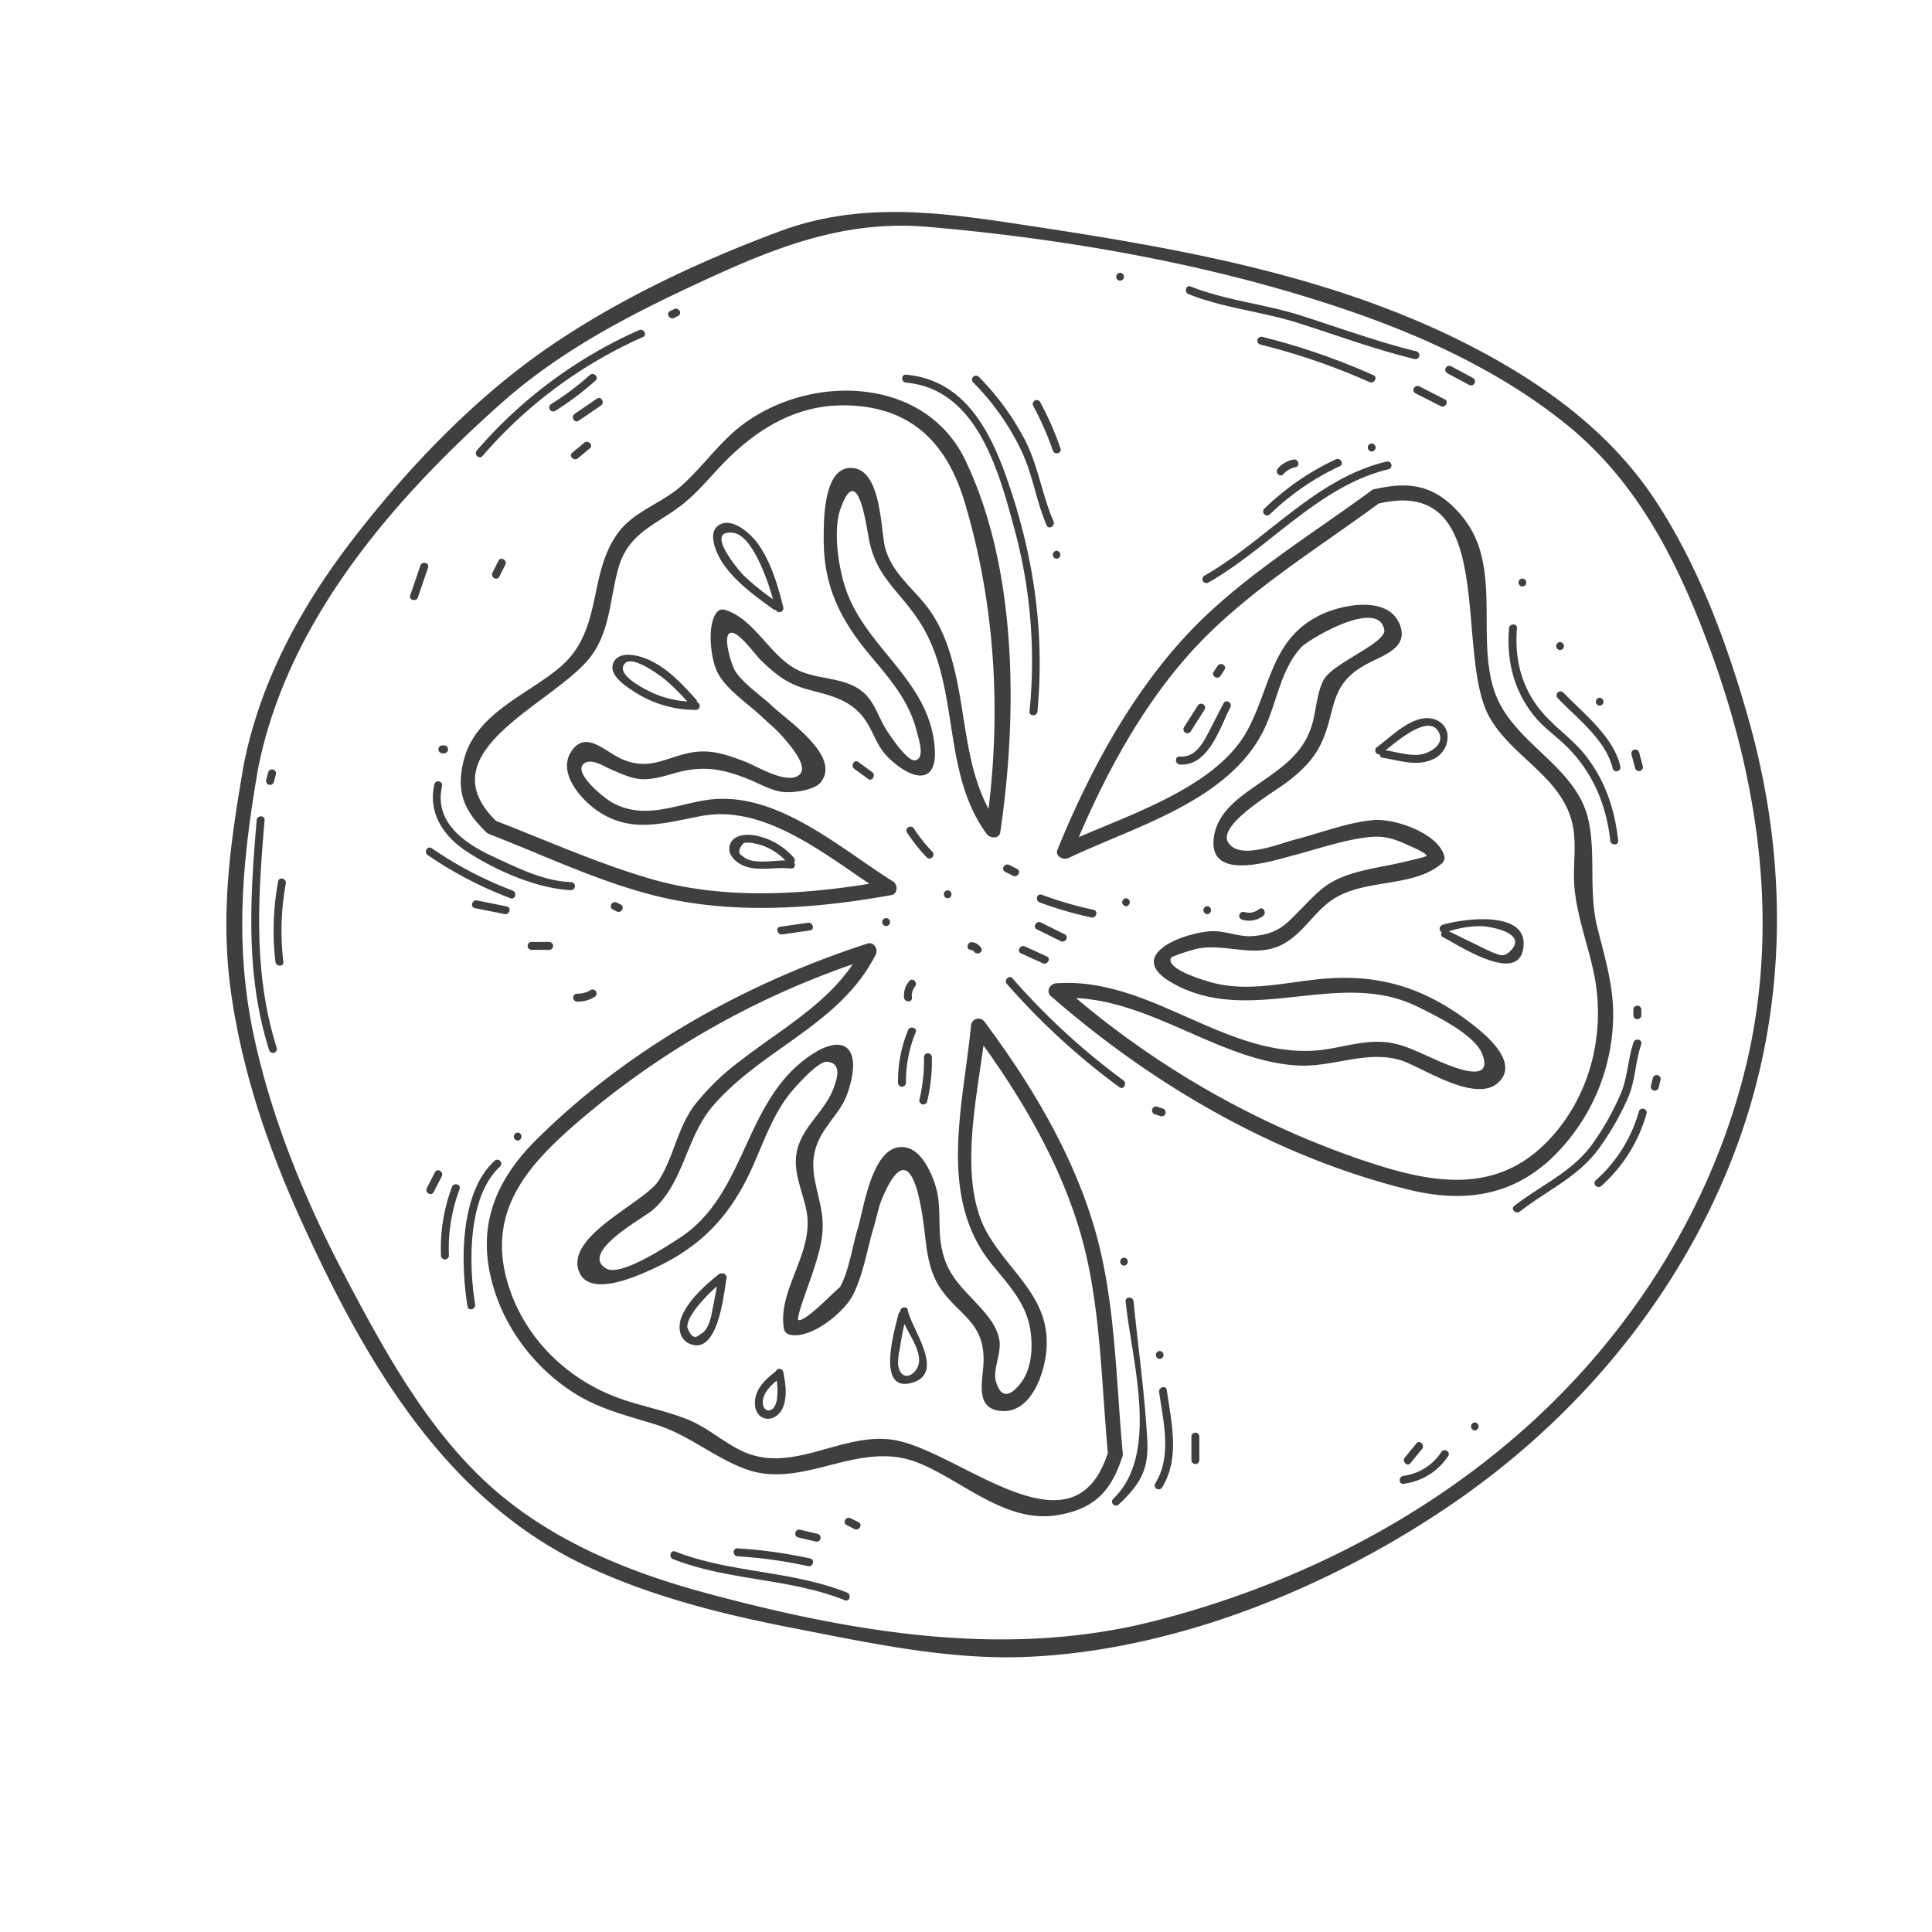 <svg xmlns="http://www.w3.org/2000/svg" width="500" height="500" viewBox="0 0 500 500">
  <defs>
    <style>
      .cls-1 {
        fill: #3f3f3f;
        fill-rule: evenodd;
      }
    </style>
  </defs>
  <path id="Shape" class="cls-1" d="M452.553,186.231c-5.522-19.589-12.989-39.864-24.278-56.922-10.46-15.806-25.317-27.387-41.7-36.57-36.395-20.4-78.1-27.924-118.853-34.111-22.46-3.41-43.942-6.917-65.831,1.2C181,67.581,159.424,77.713,141.115,90.46c-18.893,13.154-35.847,31.005-49.876,49.211-13.334,17.305-23.9,36.68-28.165,58.265-3.471,20.1-6.166,38.745-3.248,59.2,2.891,20.272,9.546,39.806,17.966,58.4,16.252,35.894,37,72.379,73.912,89.725,16.926,7.955,35.182,12.507,53.466,16.067,19.506,3.8,39.848,8.229,59.813,7.5,38.769-1.422,79.214-17.938,110.953-39.691,30.986-21.239,56.055-50.514,70.7-85.272C462.537,266.132,463.607,225.455,452.553,186.231ZM395.322,369.059c-27.251,24.5-60.969,41.33-96.329,50.4-38.489,9.877-78.1,3.08-115.952-7.09-19.852-5.333-39.529-13.244-55.193-26.919-16.7-14.583-28.052-35.241-38.284-54.653-10.266-19.477-18.848-40.029-23.63-61.584C60.56,245,62.616,223.1,66.783,198.96c7.517-38.064,34.839-69.647,63.09-94.725,14.878-13.207,32.239-22.321,50.149-30.655,19.726-9.179,37.9-16.777,60.116-14.867,37.289,3.206,76.714,10.241,112.031,22.778,19,6.744,37.9,15.863,53.615,28.682,15.821,12.907,25.716,30.267,33.331,48.947,15.215,37.319,22.341,77.828,12.553,117.493C442.857,312.316,422.563,344.571,395.322,369.059Zm-104.739,7.2c0-.03,0-0.06-0.007-0.09a1.647,1.647,0,0,0-.031-0.363c-1.72-18.558-1.861-38.22-6.806-56.237-5.47-19.927-16.618-38.615-28.867-55.038a1.941,1.941,0,0,0-3.584.972c-1.981,20.538-8.725,44.1,5.278,61.545,4.331,5.395,9.028,10.077,10.1,17.247,0.648,4.325.395,9.735-2.351,13.434-2.018,2.717-5.105,5.322-6.625-.435-0.732-2.774,1.478-7.235.97-10.324-0.5-3.039-2.141-5.358-4.11-7.644-5.279-6.13-10.071-9.105-11.16-18.332-0.5-4.2.041-8.735-.94-12.853-0.814-3.422-3.493-10.035-7.632-11.084-8.917-2.26-11.169,15.434-12.871,21.024-1.421,4.665-2.222,10.883-4.609,15.133,0.6-1.072-9.181,9.439-10.753,8.354-0.618-.426,3.254-10.7,3.441-11.286,1.913-5.946,3.66-10.784,2.541-17.035-1.328-7.421-4.192-12.851.522-20.36,2.341-3.729,4.972-6.067,6.371-10.319,4.082-12.4-1.779-15.827-11.655-8.014C192.4,286.743,192.7,309.423,175.9,320.371c-3.662,2.386-15.37,10.08-19.009,7.925-7.089-4.2,9.776-13.119,12.108-15.2,8.03-7.159,8.529-18.708,15.446-26.812,12.71-14.89,33.016-21.047,42.2-39.256,0.712-1.409-.478-3.381-2.172-2.831-31.563,10.256-61.87,27.156-85.576,50.662-9.5,9.425-14.81,20.185-12.274,33.8,2.445,13.131,10.88,24.865,22.093,31.94,6.519,4.114,13.685,5.79,20.96,8.064,8.707,2.722,15,8.487,23.232,11.514,15.086,5.544,29.229-7.9,44.847-1.559,11.268,4.574,22.488,15.562,35.584,13.546,9.869-1.519,14.215-6.3,17-14.856A1.638,1.638,0,0,0,290.583,376.259Zm-59.94-3.7c-13.205-1.7-25.864,9.089-38.714,2.915-4.888-2.348-8.8-6.029-13.933-8.1-5.747-2.318-11.883-3.418-17.709-5.5-13.955-4.978-25.3-16.366-29.181-30.859-4.788-17.892,5.56-29.475,18.059-40.323a218.9,218.9,0,0,1,71.523-41.149c-7.194,10.6-18.595,16.874-28.695,24.688a63.048,63.048,0,0,0-12.258,11.8c-4.486,6-5.329,13.346-9.276,19.514-3.567,5.574-23.116,13.792-20.85,22.766,2.02,8,15.024,2.041,19.249.12,12.856-5.846,20.378-13.986,26.055-26.8,2.991-6.751,5.487-14.109,10.456-19.745,1.232-1.4,6.444-7.263,8.633-7.1,4.127,0.305,2.494,4.736,1.753,6.762-2.345,6.413-8.663,10.3-9.663,17.227-0.778,5.394,2.03,10.307,2.769,15.5,1.481,10.389-7.763,19.847-5.955,29.749a1.9,1.9,0,0,0,1.344,1.346c5.409,1.456,14.138-5.672,16.446-10.139,2.728-5.279,3.75-12.137,5.48-17.814,0.689-2.263,1.138-4.882,2.041-7.055,8.052-19.382,10.553,3.9,11.33,10.635,0.509,4.4,1.347,8.774,3.887,12.5,4.674,6.856,11.251,8.635,11.115,18.6-0.067,4.93-2.5,12.314,4.32,13.047,7.744,0.833,11.221-9.123,11.877-15.058,1.5-13.6-8.575-19.922-14.877-30.344-7.9-13.061-3.437-33.577-1.338-49.181,10.871,15.15,20.566,32.063,25.5,50.034,4.853,17.682,4.982,37.161,6.684,55.407C277.612,404.412,247.727,374.755,230.643,372.556ZM417.48,263.394c0.177-8.091-2.133-15.509-4.069-23.28-2.313-9.279-.406-18.414-2.234-27.464-2.969-14.693-20.082-20.143-24.569-34.195s2.046-31.986-7.894-44.412c-6.639-8.3-13.384-9.629-22.615-7.51a1.6,1.6,0,0,0-1.044.324c-0.029.021-.06,0.042-0.088,0.064a1.637,1.637,0,0,0-.292.21c-16.2,11.9-34.549,22.958-48.175,37.859-14.375,15.72-24.819,35.292-32.822,54.9-0.7,1.719,1.5,2.809,2.825,2.176,17.744-8.452,43.022-15.154,51.347-34.868,2.8-6.626,3.889-14.242,8.942-19.729,1.648-1.788,19.816-12.835,21.458-4.509,0.676,3.435-13.528,8.691-15.73,13.061-1.914,3.8-1.839,8.168-3.157,12.136-2.482,7.468-8.493,11.077-14.616,15.37-4.74,3.325-9.893,7.112-10.634,13.41-1.337,11.368,15.1,5.874,20.846,4.368,5.9-1.548,12.11-3.7,18.149-4.526,4.043-.555,6.5-0.237,10.8,1.72,0.791,0.36,5.276,2.222,5.3,2.988,0.008,0.261-5.759,1.553-5.835,1.571-6.062,1.479-13,2.081-18.531,5.131-3.039,1.678-5.321,4.234-7.744,6.665-3.989,4-6.035,6.939-13.091,7.413-3.533.238-7.125-1.514-10.734-1.258-7.567.537-22.019,6.309-10.136,13.228,20.186,11.754,43.109-3.759,63.556,6.215,4.853,2.367,14.915,7.282,16.887,12.29,3.528,8.954-10.252,2.291-13.758.729-3.886-1.733-7.453-3.51-11.794-3.812-6.384-.445-12.468,2.079-18.823,2.293-23.45.79-42.037-19.169-65.9-17.475-1.527.109-2.711,2.11-1.361,3.29,26.306,22.991,58.2,41.577,92.308,50.038,13.715,3.4,26.112,2.127,36.823-7.6A51.731,51.731,0,0,0,417.48,263.394Zm-66.2,36.4a229.926,229.926,0,0,1-72.813-41.5c13.766,0.706,25.829,7.813,38.62,12.806,6.132,2.393,12.546,4.39,19.17,4.669,8.8,0.372,17.448-3.994,26.128-1.415,5.514,1.639,19.953,11.8,25.779,5.416,4.771-5.228-3.994-12.289-7.547-15-12.56-9.582-24.574-13.012-40.181-11.266-8.859.991-17.884,3.163-26.738,0.787-1.807-.486-12.048-3.45-10.647-6.367,0.263-.549,5.869-2.24,7.126-2.467,6.985-1.257,14.191,2.3,20.881-.639,5.353-2.348,8.3-7.731,12.738-11.234,8.372-6.611,21.724-3.416,29.467-10.234a1.912,1.912,0,0,0,.494-1.875c-1.687-5.927-12.949-9.749-18.406-9.236-6.6.62-13.661,3.351-20.074,5.006-4.491,1.159-14.608,5.5-17.459.709-2.673-4.494,11.753-12.908,14.941-15.3,3.734-2.8,7.085-5.9,9.117-10.182,4.088-8.605,1.777-15.248,11.908-20.666,4.114-2.2,10.675-4.07,8.587-9.908-2.829-7.91-14.787-5.435-20.149-2.985-13.029,5.952-13.287,18.486-19.217,29.764-7.541,14.345-28.621,21.406-43.81,27.968,7.941-18.579,18.372-37.334,32.585-51.633,13.2-13.278,29.957-23.612,45.016-34.693,31.428-7.368,19.3,38.9,28.773,55.452,5.772,10.093,18.266,15.2,21.228,26.866,1.475,5.814.108,11.455,0.7,17.386,0.755,7.6,3.57,14.728,5.063,22.172,3.071,15.308-1.028,31.737-11.983,43.1C386.318,310.092,368.626,305.761,351.284,299.8ZM126.677,215.884c0.023,0.01.036,0.029,0.06,0.038,15.646,6.037,31.593,13.9,48.113,17.055,18.311,3.5,37.6,1.956,55.819-1.328,1.716-.309,1.759-2.711.46-3.522-14.279-8.929-30.8-24.064-48.861-20.993-8.152,1.387-15.719,4.981-23.818.576-1.953-1.062-9.969-7.448-7.511-9.924,1.757-1.769,5.2.441,6.56,1.047,7.236,3.232,8.767,3.708,16.8,1.348,7.416-2.178,12.58-1.3,19.583,1.55,2.889,1.177,6.148,3.12,9.3,3.271,2.406,0.116,7.618-.491,9.263-2.592,5.272-6.732-8.586-15.865-12.71-19.774-2.886-2.738-7.321-5.629-9.468-8.978-0.934-1.456-3.858-10.546-.606-9.867,2.1,0.438,5.823,5.694,7.381,7.195,3.912,3.766,6.9,6.092,12.228,7.507,6.065,1.61,11.271,2.649,14.923,8.261,2.092,3.215,2.76,6.344,5.562,9.152,5.686,5.7,13.086,8.01,12.121-2.724-1.52-16.89-16.915-24.866-22.6-39.647-2.112-5.485-3.868-15.9-1.758-21.854,4.248-11.977,6.457,2.774,7.284,7.427,1.806,10.164,7.607,13.367,13,21.53,10.976,16.612,5.538,38.805,17.557,55.188,0.843,1.15,3.246,1.366,3.515-.461,4.446-30.264,4.507-67.878-9.005-96.175-10.417-21.819-39.919-22.575-57.612-9.343-6.1,4.562-10.327,10.934-15.985,15.951-4.993,4.426-12.072,6.484-16.149,11.875-8.158,10.786-3.876,25.332-15.13,34.937-8.337,7.114-21.462,11.828-24.774,23.433-2.454,8.6-.206,13.735,5.674,19.384A1.888,1.888,0,0,0,126.677,215.884Zm26.713-46.659c4.628-6.736,4.507-14.848,6.722-22.44,2.579-8.845,9.507-10.882,16.046-15.88,3.571-2.73,6.492-6.116,9.524-9.4,8.9-9.645,19.546-16.807,33.188-16.6,16.637,0.257,26.1,9.486,30.743,24.933,7.725,25.706,9.481,52.926,6.218,79.5-5.573-10.463-5.837-22.461-8.366-34.079-1.261-5.8-3.049-11.576-6.346-16.567-3.86-5.841-10.06-9.765-12.014-16.81-1.2-4.33-.9-19.825-8.224-20.737-7.917-.986-7.684,13.943-7.711,18.162-0.08,12.23,4.186,20.924,11.9,30.151,5.254,6.288,10.3,11.958,12.256,20.115,0.409,1.7,2.149,6.591-.436,7.193-2.154.5-7.271-7.456-7.828-8.41-2.212-3.787-3.024-7.65-6.919-10.129-4.624-2.943-10.482-2.431-15.365-4.671-7.4-3.393-11.459-13.5-19.261-15.75a1.9,1.9,0,0,0-1.872.495c-2.768,3.137-1.774,11.888-.082,15.467,2.146,4.538,7.948,8.268,11.454,11.593,1.718,1.628,3.671,3.2,5.247,4.974,2.189,2.467,7.274,8.245,4.481,10.281-3.336,2.432-10.783-2.314-13.9-3.5-3.8-1.444-7.494-2.808-11.592-2.623-7.725.348-12.436,5.7-20.749,1.751-4.142-1.967-8.934-7.211-12.567-1.906-3.65,5.33,1.86,11.832,5.773,14.829,8.9,6.816,17.762,3.92,27.758,2.023C197.151,208.215,212.03,220,225,228.72c-18.311,2.949-38.243,3.983-56.059-1.118-13.808-3.954-27.192-9.968-40.586-15.161C109.59,193.978,144.76,181.784,153.39,169.225Zm46.786-11.518a0.85,0.85,0,0,0,.633.165,1.023,1.023,0,0,0,1.9-.72c-1.4-5.65-3.216-11.886-6.72-16.64-1.778-2.412-6.527-6.8-9.937-4.614-3.305,2.114-.332,7.934,1.169,10.087C190.58,150.808,195.475,154.307,200.176,157.707Zm-10.54-19.827c3.361,0.372,5.943,5.54,7.148,8.132a58.7,58.7,0,0,1,3.25,9.064,67.836,67.836,0,0,1-7.5-6.076C191.354,147.852,182.128,137.05,189.636,137.88Zm-25.174,41.34a29.074,29.074,0,0,0,15.646,4.5,1.025,1.025,0,0,0,.3-1.993,0.989,0.989,0,0,0-.263-0.707c-3.738-4.145-7.741-8.515-13.055-10.6-2.349-.922-6.859-2-8.306,1.038C157.225,174.737,162.341,177.858,164.462,179.22Zm-2.678-7.592c2.026-2.071,9.138,3.244,10.511,4.389a56.205,56.205,0,0,1,5.557,5.529A26.4,26.4,0,0,1,169,179.359C167.12,178.511,158.935,174.542,161.784,171.628Zm31.284,52.648c3.732,1.207,7.827.028,11.656,0.507a0.935,0.935,0,0,0,.785-1.536,1,1,0,0,0-.071-1.276,17.546,17.546,0,0,0-9.913-5.733c-2.31-.424-5.718-0.312-6.611,2.38C188.013,221.339,190.809,223.544,193.068,224.276Zm-0.613-6.1a6.523,6.523,0,0,1,2.525.043,14.443,14.443,0,0,1,2.684.731,15.5,15.5,0,0,1,5.578,3.718c-3.519.054-8.8,1.124-11.023-1.1Q190.306,220.622,192.455,218.177ZM232.961,339.5a0.909,0.909,0,0,0-.459.623c-0.855,3.628-5.781,19.9,3.071,17.852,9.638-2.229.166-14.233-.636-18.9C234.721,337.815,232.886,338.3,232.961,339.5Zm4.321,14.682c-1.452,2.508-4.334,2.813-4.861-.994a17.766,17.766,0,0,1,.469-4.24c0.3-2.119.711-4.217,1.164-6.307C235.923,346.469,239.191,350.882,237.282,354.179Zm-50.566-24.614a1.041,1.041,0,0,0-.736.233c-3.531,2.86-7.88,6.7-9.606,11.055-0.968,2.442-.647,5.729,2.071,6.9,7.5,3.24,8.888-13.315,9.586-16.942A1.09,1.09,0,0,0,186.716,329.565Zm-5.571,15.787q-1.944,1.931-3.3-1.969a7.351,7.351,0,0,1,1.294-3.342,21.776,21.776,0,0,1,2.56-3.317,41.289,41.289,0,0,1,3.843-3.825c-0.331,1.741-.656,3.483-1,5.221C184.064,340.5,183.59,344.23,181.145,345.352Zm21.548,9.722c-0.006-.024-0.01-0.05-0.015-0.074a1,1,0,0,0-1.891-.127c-2.085,1.639-4.316,3.59-5.119,6.209-0.6,1.953-.4,4.73,1.659,5.747s4.264-.391,5.159-2.286c1.26-2.67.9-6.132,0.308-8.982A0.819,0.819,0,0,0,202.693,355.074Zm-1.564,6.509a5.869,5.869,0,0,1-.7,2.471c-1.012,1.524-2.717,1.134-2.976-.587-0.372-2.471,1.642-4.563,3.561-6.161A16.917,16.917,0,0,1,201.129,361.583ZM374.6,190.017c-0.442-3.024-3.373-4.506-6.217-4.1-4.4.623-8.557,4.9-12.01,7.424a1.052,1.052,0,0,0,.748,1.906,0.8,0.8,0,0,0,.728.875c4.15,0.619,8.79,2.324,12.864.431A6.366,6.366,0,0,0,374.6,190.017Zm-7.622,5.325c-2.805.172-5.621-.733-8.376-1.169,3.539-2.864,11.188-9.259,13.673-4.824C374.211,192.8,369.661,195.177,366.981,195.342Zm6.309,44.027a1.064,1.064,0,0,0-.185,1.922,0.877,0.877,0,0,0,.385,1.284c3.592,1.751,19,12.145,20.685,3.149C396.148,235.231,378.312,237.769,373.29,239.369Zm17.664,6.668c-1.713,1.735-2.666,1.259-4.737.413-1.309-.534-2.563-1.2-3.833-1.82l-7.417-3.614a27.143,27.143,0,0,1,8.107-1.33C385.952,239.725,395.4,241.538,390.954,246.037Zm-97.588,90.755c-0.129-1.3-2.182-1.317-2.052,0,1.494,15.087,9.018,39.528-3.232,51.113a1.027,1.027,0,0,0,1.45,1.454c5.551-5.25,7.809-9.01,7.383-16.715C296.254,360.692,294.545,348.7,293.366,336.792Zm-2.469-9.254a1.029,1.029,0,0,0,0-2.056A1.029,1.029,0,0,0,290.9,327.538Zm9.087,32.729c1.089,7.745,3.386,16.565-1.022,23.668a1.027,1.027,0,0,0,1.771,1.037c4.732-7.623,2.4-16.921,1.229-25.251C301.779,358.416,299.8,358.971,299.984,360.267Zm0.146-8.577a1.029,1.029,0,0,0,0-2.056A1.029,1.029,0,0,0,300.13,351.69Zm8.207,20.041V377.9a1.026,1.026,0,0,0,2.051,0v-6.167A1.026,1.026,0,0,0,308.337,371.731ZM120.678,220.291c7.339,4.856,18.235,9.718,27.121,10.063a1.028,1.028,0,0,0,0-2.055c-7.132-.277-13.728-3.631-20.108-6.578-7.326-3.385-15.451-8.854-13.284-18.266a1.027,1.027,0,0,0-1.978-.546C110.737,210.259,114.623,216.283,120.678,220.291Zm38.946,13.29c-1.174-.6-2.213,1.174-1.035,1.776l1.021,0.521c1.174,0.6,2.214-1.173,1.036-1.775Q160.135,233.844,159.624,233.581Zm-27.5-1.117c1.236,0.467,1.771-1.519.545-1.982a97.926,97.926,0,0,1-20.952-10.975c-1.092-.75-2.119,1.03-1.036,1.775A100.221,100.221,0,0,0,132.122,232.464Zm-8.681.576c-1.289-.258-1.84,1.722-0.544,1.982l7.693,1.543c1.289,0.258,1.841-1.723.546-1.982Zm14.093,10.735a1.029,1.029,0,0,0,0,2.056h4.617a1.029,1.029,0,0,0,0-2.056h-4.617Zm15.35,12.423a6.264,6.264,0,0,1-3.553.963,1.029,1.029,0,0,0,0,2.056,8.269,8.269,0,0,0,4.589-1.244A1.028,1.028,0,0,0,152.884,256.2Zm-38.431-61.241h0.513a1.029,1.029,0,0,0,0-2.056h-0.513A1.029,1.029,0,0,0,114.453,194.957Zm15,106.909a1.027,1.027,0,0,0-1.45-1.453c-9.1,8.311-8.813,26.632-7.011,37.7,0.212,1.3,2.189.75,1.978-.546C121.283,327.235,120.953,309.625,129.448,301.866Zm4.5-6.7a1.028,1.028,0,0,0,0-2.055A1.028,1.028,0,0,0,133.944,295.163Zm-16.99,12.021a45.112,45.112,0,0,0-2.836,17.774,1.027,1.027,0,0,0,2.052,0,43.672,43.672,0,0,1,2.763-17.228C119.4,306.49,117.414,305.954,116.954,307.184Zm-4.407-3.8q-1.048,2.045-2.1,4.087c-0.6,1.175,1.167,2.216,1.772,1.038q1.048-2.045,2.1-4.087C114.921,303.246,113.152,302.205,112.547,303.383ZM234.469,99.025c18.7,1.672,24.21,23.6,28.277,38.683a130.343,130.343,0,0,1,3.69,46.418c-0.124,1.316,1.929,1.308,2.052,0,1.938-20.759-1.034-40.632-7.9-60.24-4.5-12.844-11.2-25.583-26.118-26.917C233.155,96.852,233.163,98.908,234.469,99.025Zm30.01,17.914c2.839,6.174,3.73,12.858,6.4,19.029,0.523,1.21,2.291.165,1.771-1.038-2.991-6.92-3.94-14.342-7.436-21.144a67.527,67.527,0,0,0-11.934-16.3,1.028,1.028,0,0,0-1.451,1.454A64.489,64.489,0,0,1,264.479,116.938Zm8.979,25.6a1.029,1.029,0,0,0,0,2.056A1.029,1.029,0,0,0,273.458,142.541Zm-0.98-25.937c0.429,1.242,2.412.708,1.979-.547a81.268,81.268,0,0,0-5.281-12.04,1.027,1.027,0,0,0-1.772,1.037A77.877,77.877,0,0,1,272.478,116.6Zm40.264,34.154c15.825-9,28.692-25.068,46.642-29.317a1.028,1.028,0,0,0-.545-1.982c-18.442,4.365-31.011,20.353-47.133,29.524A1.028,1.028,0,0,0,312.742,150.758Zm15.917-17.66a65.993,65.993,0,0,1,18.076-12.445c1.2-.559.155-2.332-1.035-1.775a67.624,67.624,0,0,0-18.492,12.767A1.027,1.027,0,0,0,328.659,133.1Zm26.353-16.251a1.028,1.028,0,0,0,0-2.055A1.028,1.028,0,0,0,355.012,116.847Zm-22.864,5.869a5.411,5.411,0,0,1,3.133-1.8c1.293-.256.746-2.238-0.546-1.982a7.2,7.2,0,0,0-4.038,2.328C329.826,122.252,331.272,123.711,332.148,122.716Zm73.4,70.575c6.667,6.667,10.175,14.939,11.184,24.265,0.14,1.3,2.193,1.315,2.051,0-0.874-8.082-3.376-15.593-8.459-22.046-3.352-4.254-7.892-7.226-11.361-11.346-5.183-6.155-7.04-13.623-6.378-21.564,0.109-1.318-1.943-1.311-2.052,0-0.693,8.32,1.25,16.263,6.614,22.81C399.6,188.4,402.83,190.571,405.549,193.291Zm-2.428-12.634c4.961,5.211,12.572,10.921,14.24,18.239a1.027,1.027,0,0,0,1.979-.547c-1.773-7.777-9.53-13.642-14.769-19.145A1.027,1.027,0,0,0,403.121,180.657Zm20.063,18.192a1.027,1.027,0,0,0,1.979-.546q-0.485-1.806-.967-3.613a1.027,1.027,0,0,0-1.978.547Q422.7,197.041,423.184,198.849ZM414,182.624a1.029,1.029,0,0,0,0-2.056A1.029,1.029,0,0,0,414,182.624ZM403.74,168.235a1.028,1.028,0,0,0,0-2.055A1.028,1.028,0,0,0,403.74,168.235Zm-9.746-16.444a1.028,1.028,0,0,0,0-2.055A1.028,1.028,0,0,0,393.994,151.791Zm27.337,132.321c1.942-4.549,1.849-9.228,3.42-13.823,0.428-1.254-1.553-1.793-1.978-.546-1.529,4.471-1.48,9.011-3.372,13.421a71.043,71.043,0,0,1-7.117,12.668c-5.266,7.46-13.414,10.809-20.393,16.262-1.04.813,0.421,2.258,1.451,1.454,7.228-5.649,15.289-9,20.713-16.68A71.571,71.571,0,0,0,421.331,284.112Zm1.386-22.865v1.542a1.027,1.027,0,0,0,2.052,0v-1.542A1.027,1.027,0,0,0,422.717,261.247Zm1.425,26.408a37.428,37.428,0,0,1-11.17,17.818c-0.987.884,0.468,2.333,1.45,1.453a39.412,39.412,0,0,0,11.7-18.725A1.027,1.027,0,0,0,424.142,287.655Zm3.631-8.723q-0.258,1.028-.517,2.055a1.027,1.027,0,0,0,1.979.546l0.516-2.055A1.027,1.027,0,0,0,427.773,278.932Zm-165.74-25.744c-0.872-1-2.318.462-1.451,1.453A181.177,181.177,0,0,0,289.7,281.373c1.065,0.784,2.09-1,1.035-1.775A178.746,178.746,0,0,1,262.033,253.188ZM300.4,288.873a1.028,1.028,0,0,0,.545-1.982l-1.542-.5a1.029,1.029,0,0,0-.546,1.982Zm-48.725-45.036c-1.291-.2-1.847,1.775-0.545,1.982a1.3,1.3,0,0,1,.978.5c0.773,1.055,2.554.031,1.772-1.038A3.3,3.3,0,0,0,251.673,243.837Zm19.225,3.676-5.642-2.57c-1.193-.543-2.237,1.228-1.035,1.775l5.642,2.57C271.056,249.831,272.1,248.06,270.9,247.513Zm4.649-5.718-6.169-3.055c-1.18-.584-2.221,1.188-1.036,1.775l6.17,3.054C275.691,244.154,276.732,242.381,275.547,241.8Zm7.443-6.336a96.7,96.7,0,0,1-13.394-3.9c-1.24-.461-1.775,1.525-0.545,1.981a96.568,96.568,0,0,0,13.394,3.9C283.733,237.717,284.283,235.736,282.99,235.459Zm8.42-2.989a1.029,1.029,0,0,0,0,2.056A1.029,1.029,0,0,0,291.41,232.47Zm-28.193-7.594-2.051-1.028c-1.178-.589-2.218,1.183-1.036,1.775l2.052,1.028C263.36,227.241,264.4,225.468,263.217,224.876Zm-17.969,7.594a1.029,1.029,0,0,0,0-2.056A1.029,1.029,0,0,0,245.248,232.47Zm-3.929-12a41.62,41.62,0,0,1-4.816-6.069c-0.72-1.1-2.5-.074-1.772,1.038a44.805,44.805,0,0,0,5.137,6.486A1.028,1.028,0,0,0,241.319,220.474Zm-39.409,19.37c-1.3.187-.748,2.168,0.545,1.982l7.181-1.03c1.3-.186.748-2.167-0.545-1.982Zm27.437-.18a1.028,1.028,0,0,0,0-2.055A1.028,1.028,0,0,0,229.347,239.664Zm-160.874-27.4c0.112-1.319-1.94-1.31-2.051,0-1.7,20.048-2.949,40.093,3.235,59.519a1.027,1.027,0,0,0,1.978-.546C65.484,251.912,66.785,232.156,68.473,212.261Zm2.381-9.827,0.546-2.047a1.027,1.027,0,0,0-1.978-.547q-0.273,1.024-.546,2.047A1.027,1.027,0,0,0,70.854,202.434ZM71.987,228.1a69.421,69.421,0,0,0-.705,20.825c0.152,1.3,2.205,1.314,2.052,0a67.561,67.561,0,0,1,.632-20.279C74.2,227.353,72.226,226.8,71.987,228.1ZM307.6,76.12c9.028,3.606,19.1,4.529,28.4,7.482,10.024,3.181,19.855,6.819,30.081,9.326a1.029,1.029,0,0,0,.546-1.982c-10.227-2.507-20.057-6.145-30.081-9.326-9.305-2.953-19.375-3.876-28.4-7.481C306.915,73.648,306.383,75.635,307.6,76.12Zm66.947,20.461,5.666,3.038a1.028,1.028,0,0,0,1.035-1.775l-5.666-3.038A1.028,1.028,0,0,0,374.544,96.581Zm-19.086.525a172.992,172.992,0,0,0-28.8-9.929,1.029,1.029,0,0,0-.546,1.982,169.945,169.945,0,0,1,28.307,9.722C355.618,99.414,356.663,97.643,355.458,97.106Zm10.847,4.671,6.543,3.33c1.175,0.6,2.214-1.175,1.036-1.775L367.341,100C366.167,99.4,365.127,101.177,366.305,101.777ZM289.871,72.654a1.028,1.028,0,0,0,0-2.055A1.028,1.028,0,0,0,289.871,72.654ZM124.857,118.031A118.044,118.044,0,0,1,166.4,87.216c1.2-.536.161-2.308-1.036-1.775a119.217,119.217,0,0,0-41.956,31.138C122.545,117.573,123.99,119.033,124.857,118.031ZM174.47,82.277l1.025-.514c1.181-.592.144-2.365-1.035-1.775l-1.026.514C172.253,81.094,173.291,82.868,174.47,82.277ZM152.657,97.049a73.678,73.678,0,0,1-10.039,7.538,1.028,1.028,0,0,0,1.035,1.775,76.887,76.887,0,0,0,10.455-7.86C155.1,97.62,153.64,96.17,152.657,97.049Zm1.839,6.123-5.767,3.928c-1.085.74-.06,2.521,1.035,1.775l5.768-3.927C156.617,104.207,155.592,102.425,154.5,103.171Zm-4.945,15.439,3.081-2.565c1.016-.846-0.442-2.294-1.451-1.453l-3.08,2.565C147.084,118,148.542,119.45,149.551,118.61ZM129,145.126q-0.773,1.54-1.547,3.079c-0.592,1.179,1.177,2.221,1.772,1.037l1.547-3.079C131.359,144.985,129.59,143.943,129,145.126ZM108.8,146.363q-1.314,3.843-2.63,7.686c-0.429,1.254,1.552,1.793,1.979.547q1.314-3.843,2.63-7.686C111.209,145.656,109.229,145.117,108.8,146.363ZM373.015,375.781a13.9,13.9,0,0,1-9.8,6.163c-1.29.17-1.307,2.228,0,2.056a16.14,16.14,0,0,0,11.575-7.182C375.52,375.713,373.743,374.683,373.015,375.781Zm-7.987,2.89L368.019,375c0.828-1.016-.615-2.479-1.451-1.453l-2.991,3.668C362.748,378.234,364.192,379.7,365.028,378.671Zm16.656-10.538a1.029,1.029,0,0,0,0,2.056A1.029,1.029,0,0,0,381.684,368.133ZM219.209,412.155c-14.588-5.78-29.977-4.993-44.461-10.622-1.232-.479-1.764,1.508-0.545,1.982,14.529,5.647,29.905,4.854,44.461,10.622C219.892,414.623,220.425,412.636,219.209,412.155Zm-28.342-9.39a121.26,121.26,0,0,1,18.27,2.549c1.287,0.281,1.837-1.7.545-1.982a124.812,124.812,0,0,0-18.815-2.623C189.549,400.627,189.553,402.683,190.867,402.765Zm20.248-3.806a1.029,1.029,0,0,0,.546-1.982l-4.6-1.087a1.029,1.029,0,0,0-.545,1.982Zm11.069-5.017-2.052-1.028c-1.178-.589-2.217,1.184-1.035,1.775l2.052,1.028C222.326,396.306,223.367,394.534,222.184,393.942Zm94.457-211.924c-1.368,2.658-2.714,5.328-4.1,7.974-1.522,2.9-3.5,6.1-7.217,5.793-1.316-.107-1.309,1.949,0,2.056,7.4,0.6,10.427-9.605,13.092-14.786C319.016,181.881,317.247,180.84,316.641,182.018Zm-8.48,7.269q1.8-2.826,3.593-5.652a1.027,1.027,0,0,0-1.772-1.037l-3.592,5.651A1.027,1.027,0,0,0,308.161,189.287Zm7.71-14.379,1.018-1.547c0.729-1.108-1.048-2.139-1.772-1.038q-0.508.774-1.018,1.547C313.371,174.978,315.146,176.009,315.871,174.908ZM221.1,198.976l3.564,2.606c1.068,0.781,2.093-1,1.036-1.775l-3.565-2.6C221.068,196.421,220.043,198.2,221.1,198.976Zm18.018,74.6a43.107,43.107,0,0,1-1.169,11,1.027,1.027,0,0,0,1.978.546,45.285,45.285,0,0,0,1.242-11.541A1.026,1.026,0,0,0,239.118,273.579Zm-4.662,6.682a33.549,33.549,0,0,1,2.521-13.1c0.5-1.224-1.485-1.757-1.978-.546a34.991,34.991,0,0,0-2.595,13.646A1.027,1.027,0,0,0,234.456,280.261Zm0.887-26.374a5.719,5.719,0,0,0-1.38,4.277c0.128,1.3,2.181,1.318,2.052,0a3.716,3.716,0,0,1,.779-2.823C237.626,254.327,236.183,252.864,235.343,253.887Zm91.543-16.835c1.035-.793.014-2.579-1.035-1.775a4.1,4.1,0,0,1-3.872.731,1.029,1.029,0,0,0-.546,1.982A6,6,0,0,0,326.886,237.052Zm-14.446-2.526a1.028,1.028,0,0,0,0,2.055A1.028,1.028,0,0,0,312.44,234.526Z"/>
</svg>
